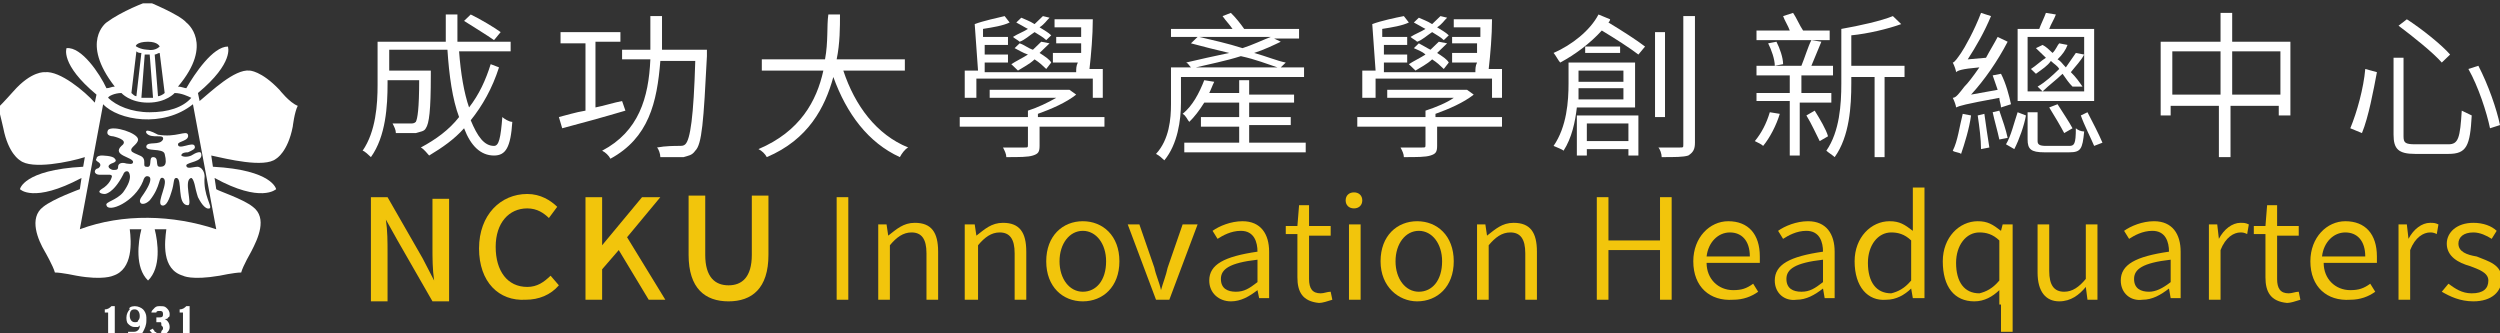 <svg width="240" height="32" viewBox="0 0 240 32" fill="none" xmlns="http://www.w3.org/2000/svg">
<rect x="0" y="0" width="240" height="32" fill="#333333" stroke="none"/>
<g clip-path="url(#clip0_1434_3862)">
<path d="M47.904 6.468C47.266 8.468 46.308 10.16 45.19 11.545C45.828 13.083 46.467 14.007 47.425 14.007C47.904 14.007 48.064 13.237 48.224 11.237C48.383 11.391 48.862 11.699 49.182 11.699C49.022 14.16 48.543 14.93 47.425 14.93C46.148 14.93 45.19 14.007 44.551 12.314C43.593 13.391 42.475 14.16 41.198 14.93C41.038 14.776 40.719 14.314 40.399 14.16C41.837 13.391 43.114 12.468 44.072 11.237C43.433 9.545 43.114 7.237 42.954 4.776H37.365V6.776H41.358V7.237C41.358 10.622 41.198 11.853 40.878 12.314C40.719 12.622 40.399 12.622 39.92 12.776C39.441 12.776 38.803 12.776 38.004 12.776C38.004 12.468 37.844 12.16 37.685 11.853C38.483 11.853 39.122 11.853 39.441 11.853C39.601 11.853 39.761 11.853 39.92 11.699C40.08 11.391 40.24 10.468 40.24 7.699H37.206V8.007C37.206 10.16 37.046 13.083 35.609 15.083C35.449 14.93 34.97 14.468 34.81 14.468C36.088 12.622 36.248 10.007 36.248 8.16V4.006H42.795C42.795 3.083 42.795 2.314 42.795 1.391H43.912C43.912 2.314 43.912 3.237 43.912 4.006H49.022V4.93H44.072C44.232 7.083 44.551 8.93 45.03 10.314C45.988 9.083 46.627 7.699 47.106 6.16L47.904 6.468ZM47.425 3.853C46.787 3.391 45.509 2.622 44.551 2.006L45.19 1.391C46.148 1.853 47.425 2.622 48.064 3.083L47.425 3.853Z" fill="white"/>
<path d="M60.04 10.622C57.964 11.237 55.728 11.852 53.972 12.314L53.652 11.237C54.291 11.083 55.249 10.775 56.207 10.622V4.16H53.812V3.083H59.56V4.006H57.165V10.314C57.964 10.16 58.922 9.852 59.72 9.699L60.04 10.622ZM67.864 5.391C67.545 11.698 67.385 13.852 66.746 14.468C66.427 14.929 66.107 14.929 65.628 15.083C65.149 15.083 64.191 15.083 63.393 15.083C63.393 14.775 63.233 14.314 63.074 14.16C63.872 14.006 64.83 14.006 65.149 14.006C65.469 14.006 65.628 14.006 65.788 13.852C66.267 13.391 66.587 11.237 66.746 5.852H63.393C63.074 9.852 62.275 13.237 58.602 15.237C58.443 14.929 58.123 14.622 57.804 14.468C61.317 12.622 62.275 9.391 62.435 5.699H59.72V4.775H62.435C62.435 3.699 62.435 2.622 62.435 1.545H63.553C63.553 2.622 63.553 3.699 63.553 4.775H67.864V5.391V5.391Z" fill="white"/>
<path d="M80.958 6.776C82.076 10.16 84.152 12.93 87.186 14.16C86.866 14.314 86.547 14.776 86.387 15.083C83.353 13.699 81.278 10.93 80 7.391C79.202 10.314 77.605 13.391 73.613 15.083C73.453 14.776 73.134 14.468 72.814 14.314C76.806 12.622 78.403 9.699 79.042 6.776H73.134V5.699H79.202C79.521 4.006 79.361 2.468 79.521 1.391H80.639C80.639 2.622 80.639 4.16 80.319 5.699H86.866V6.776H80.958Z" fill="white"/>
<path d="M106.187 12.16H99.799V14.006C99.799 14.622 99.64 14.775 99.161 14.929C98.682 15.083 97.883 15.083 96.606 15.083C96.606 14.775 96.446 14.468 96.287 14.16C97.245 14.16 98.203 14.16 98.362 14.16C98.682 14.16 98.682 14.16 98.682 13.852V12.16H92.135V11.237H98.682V10.622C99.64 10.314 100.598 9.852 101.396 9.391H95.009V8.622H102.514H102.674L103.312 9.083C102.354 9.852 100.917 10.468 99.64 10.929V11.237H106.027V12.16H106.187ZM93.572 9.391H92.614V6.775H93.891L93.572 2.314C94.37 2.006 95.807 1.699 96.446 1.545L96.925 2.16C96.287 2.468 95.328 2.622 94.37 2.775V3.545H96.766V4.314H94.53V5.237H96.766V6.006H94.53V6.929H103.312C103.312 6.622 103.312 6.314 103.472 6.006H101.077V5.083H103.791V4.16H101.396V3.545H103.791V2.622H101.237V1.852H104.909C104.909 3.391 104.75 5.237 104.59 6.622H105.867V9.391H104.909V7.545H93.732V9.391H93.572ZM100.438 6.622C100.119 6.314 99.799 6.006 99.32 5.699C98.841 6.16 98.203 6.468 97.724 6.775C97.564 6.622 97.245 6.314 97.085 6.16C97.564 5.852 98.203 5.545 98.682 5.237C98.203 5.083 97.724 4.775 97.404 4.622L97.883 4.16C98.362 4.314 98.682 4.622 99.161 4.775C99.48 4.468 99.799 4.16 99.959 4.006L100.758 4.16C100.438 4.468 100.119 4.775 99.799 5.083C100.278 5.391 100.758 5.699 100.917 6.006L100.438 6.622ZM100.438 3.852C100.119 3.545 99.799 3.391 99.32 3.083C98.841 3.391 98.362 3.852 97.883 4.006C97.724 3.852 97.404 3.699 97.245 3.545C97.724 3.237 98.203 3.083 98.682 2.775C98.362 2.622 97.883 2.314 97.564 2.16L98.043 1.699C98.362 1.852 98.841 2.006 99.32 2.314C99.64 2.006 99.799 1.852 100.119 1.545L100.758 1.699C100.438 2.006 100.278 2.314 99.799 2.622C100.278 2.929 100.598 3.083 100.917 3.391L100.438 3.852Z" fill="white"/>
<path d="M113.373 7.391V9.852C113.373 11.545 113.053 13.852 111.776 15.391C111.616 15.237 111.297 14.929 110.978 14.775C112.255 13.391 112.415 11.391 112.415 10.006V6.468H114.331C114.171 6.314 114.011 6.006 113.852 6.006C115.129 5.699 116.566 5.391 118.003 5.083C116.726 4.776 115.449 4.468 114.331 4.16L114.97 3.545H112.415V2.776H118.323C118.003 2.314 117.684 2.006 117.365 1.545L118.163 1.237C118.642 1.699 119.121 2.314 119.441 2.776H124.71V3.699H122.315L122.954 4.006C122.315 4.314 121.357 4.776 120.399 5.083C121.516 5.391 122.634 5.852 123.433 6.006L122.954 6.468H125.189V7.391H113.373V7.391ZM125.349 13.699V14.622H113.692V13.699H118.962V12.16H115.289V11.237H118.962V9.852H115.608C115.129 10.622 114.65 11.237 114.171 11.699C114.011 11.545 113.852 11.083 113.532 10.929C114.491 10.16 115.129 8.929 115.608 7.699L116.566 7.852C116.407 8.16 116.247 8.622 116.087 8.929H118.962V7.699H119.92V9.083H124.231V9.852H119.92V11.237H123.912V12.006H119.92V13.699H125.349ZM122.634 6.468C121.676 6.16 120.558 5.699 119.121 5.391C117.684 5.852 116.087 6.16 114.81 6.468H122.634ZM115.129 3.545C116.407 3.852 117.844 4.16 119.281 4.622C120.239 4.314 121.197 3.852 121.996 3.545H115.129Z" fill="white"/>
<path d="M144.352 12.16H137.964V14.006C137.964 14.622 137.805 14.775 137.326 14.929C136.847 15.083 136.048 15.083 134.771 15.083C134.771 14.775 134.611 14.468 134.451 14.16C135.41 14.16 136.368 14.16 136.527 14.16C136.847 14.16 136.847 14.16 136.847 13.852V12.16H130.3V11.237H136.847V10.622C137.805 10.314 138.923 9.852 139.561 9.391H133.174V8.622H140.679H140.839L141.477 9.083C140.519 9.852 139.082 10.468 137.805 10.929V11.237H144.192V12.16H144.352ZM131.737 9.391H130.779V6.775H132.056L131.737 2.314C132.535 2.006 133.972 1.699 134.771 1.545L135.25 2.16C134.611 2.468 133.653 2.622 132.695 2.775V3.545H135.09V4.314H132.855V5.237H135.09V6.006H132.855V6.929H141.637C141.637 6.622 141.637 6.314 141.797 6.006H139.402V5.083H141.797V4.16H139.402V3.545H142.116V2.622H139.561V1.852H143.234C143.234 3.391 143.074 5.237 142.915 6.622H144.192V9.391H143.234V7.545H132.056V9.391H131.737ZM138.603 6.622C138.284 6.314 137.964 6.006 137.485 5.699C137.006 6.16 136.368 6.468 135.889 6.775C135.729 6.622 135.41 6.314 135.25 6.16C135.729 5.852 136.368 5.545 136.847 5.237C136.527 4.929 136.048 4.775 135.729 4.622L136.208 4.16C136.527 4.314 137.006 4.622 137.326 4.775C137.645 4.468 137.964 4.16 138.124 4.006L138.923 4.16C138.603 4.468 138.284 4.775 137.964 5.083C138.444 5.391 138.923 5.699 139.082 6.006L138.603 6.622ZM138.603 3.852C138.284 3.545 137.964 3.391 137.485 3.083C137.006 3.391 136.527 3.852 136.048 4.006C135.889 3.852 135.569 3.699 135.41 3.545C135.889 3.237 136.368 3.083 136.847 2.775C136.527 2.622 136.048 2.314 135.729 2.16L136.208 1.699C136.527 1.852 137.006 2.006 137.485 2.314C137.805 2.006 137.964 1.852 138.284 1.545L138.923 1.699C138.603 2.006 138.444 2.314 137.964 2.622C138.444 2.929 138.763 3.083 139.082 3.391L138.603 3.852Z" fill="white"/>
<path d="M151.378 10.314C151.218 11.699 150.899 13.237 150.101 14.468C149.941 14.314 149.462 14.16 149.143 14.007C150.42 12.16 150.58 9.699 150.58 8.007V6.006H156.967V10.314H151.378ZM154.572 1.853C154.572 2.006 154.412 2.16 154.412 2.16C155.689 2.93 157.127 3.853 157.925 4.468L157.286 5.237C156.488 4.622 155.051 3.699 153.773 2.93C152.656 4.16 151.218 5.237 149.781 6.006C149.622 5.853 149.302 5.237 149.143 5.083C150.899 4.314 152.656 2.93 153.454 1.391L154.572 1.853ZM151.538 11.083H157.286V14.93H156.328V14.314H152.336V14.93H151.378V11.083H151.538ZM155.849 9.545V8.468H151.538C151.538 8.776 151.538 9.237 151.538 9.545H155.849V9.545ZM151.538 6.776V7.853H155.849V6.776H151.538ZM155.53 4.468V5.083H152.177V4.468H155.53ZM152.336 11.853V13.545H156.328V11.853H152.336ZM159.841 11.237H158.883V3.083H159.841V11.237ZM162.715 1.391V13.699C162.715 14.314 162.556 14.622 162.077 14.93C161.598 15.083 160.799 15.083 159.522 15.083C159.522 14.776 159.362 14.314 159.202 14.16C160.161 14.16 161.119 14.16 161.278 14.16C161.598 14.16 161.598 14.16 161.598 13.853V1.545H162.715V1.391Z" fill="white"/>
<path d="M172.775 9.699V14.929H171.817V9.699H168.624V8.929H171.817V7.237H168.624V6.314H172.935C173.254 5.545 173.574 4.468 173.893 3.852L174.851 4.006C174.532 4.776 174.212 5.545 173.893 6.314H175.969V7.237H172.935V8.929H175.809V9.852H172.775V9.699ZM170.859 10.929C170.54 12.006 169.901 13.237 169.262 14.006C169.103 13.852 168.783 13.699 168.464 13.545C169.103 12.775 169.582 11.852 169.901 10.775L170.859 10.929ZM175.49 3.852H168.624V2.929H171.817C171.657 2.468 171.338 2.006 171.178 1.545L172.137 1.237C172.456 1.699 172.775 2.468 173.095 2.929H175.649V3.852H175.49ZM170.38 6.314C170.38 5.699 170.061 4.776 169.741 4.16L170.54 4.006C170.859 4.622 171.178 5.545 171.178 6.16L170.38 6.314ZM174.212 10.622C174.691 11.391 175.33 12.468 175.49 13.083L174.691 13.545C174.372 12.929 173.893 11.852 173.414 11.083L174.212 10.622ZM182.675 7.391H180.919V15.083H179.961V7.391H177.725V8.006C177.725 10.16 177.566 13.083 176.129 15.083C175.969 14.929 175.49 14.622 175.33 14.468C176.608 12.622 176.767 10.006 176.767 8.006V2.776C178.524 2.468 180.6 2.006 181.717 1.545L182.516 2.314C181.238 2.776 179.322 3.237 177.725 3.391V6.314H182.835V7.391H182.675Z" fill="white"/>
<path d="M192.096 10.314C192.096 10.006 191.936 9.699 191.936 9.391C188.583 10.006 188.104 10.16 187.784 10.314C187.784 10.16 187.625 9.699 187.465 9.391C187.784 9.391 188.104 8.929 188.583 8.314C188.902 8.006 189.381 7.391 190.02 6.468C188.263 6.622 187.944 6.776 187.784 6.929C187.784 6.776 187.625 6.314 187.465 6.006C187.625 6.006 187.944 5.545 188.263 5.083C188.583 4.622 189.541 2.929 190.179 1.237L191.137 1.545C190.499 3.083 189.7 4.468 188.902 5.699L190.658 5.545C190.978 4.929 191.457 4.16 191.776 3.545L192.734 4.006C191.776 5.852 190.499 7.699 189.221 9.083L191.776 8.622C191.617 8.16 191.457 7.699 191.297 7.237L192.096 7.083C192.575 8.006 192.894 9.237 193.054 10.006L192.096 10.314ZM189.221 11.083C189.062 12.314 188.583 13.852 188.263 14.775C188.104 14.622 187.625 14.622 187.465 14.468C187.944 13.545 188.104 12.16 188.423 10.929L189.221 11.083ZM190.499 10.929C190.658 12.006 190.818 13.237 190.978 14.16L190.179 14.314C190.179 13.391 190.02 12.16 189.86 11.083L190.499 10.929ZM191.936 10.622C192.255 11.545 192.575 12.468 192.734 13.237L191.936 13.391C191.776 12.622 191.457 11.545 191.297 10.775L191.936 10.622ZM192.575 13.852C193.054 13.083 193.373 11.699 193.692 10.775L194.491 11.083C194.331 12.006 193.852 13.391 193.373 14.314L192.575 13.852ZM201.038 9.699H193.692V2.776H195.768C195.928 2.314 196.247 1.699 196.407 1.237L197.365 1.391C197.205 1.852 196.886 2.314 196.726 2.776H201.038V9.699ZM200.08 3.545H194.65V8.776H200.08V3.545ZM198.642 14.006C199.122 14.006 199.281 13.852 199.281 12.314C199.441 12.468 199.76 12.622 200.08 12.622C199.92 14.314 199.76 14.622 198.642 14.622H196.247C194.97 14.622 194.65 14.314 194.65 13.391V10.775H195.609V13.545C195.609 13.852 195.768 14.006 196.407 14.006H198.642V14.006ZM198.962 8.314C198.642 8.006 198.323 7.545 198.004 7.083C197.365 7.699 196.726 8.16 196.088 8.776C195.928 8.622 195.768 8.468 195.609 8.314C196.407 7.852 197.046 7.237 197.684 6.622C197.525 6.314 197.205 6.16 196.886 5.852C196.567 6.314 196.088 6.622 195.449 7.083C195.289 6.929 195.13 6.776 194.97 6.622C195.449 6.314 195.928 5.852 196.407 5.545C196.088 5.237 195.768 4.929 195.449 4.622L196.088 4.314C196.407 4.468 196.726 4.776 197.046 5.083C197.365 4.776 197.525 4.314 197.684 4.16L198.483 4.314C198.323 4.776 198.004 5.237 197.525 5.699C197.844 5.852 198.004 6.16 198.323 6.468C198.642 6.006 198.962 5.545 199.281 5.083L200.08 5.237C199.76 5.852 199.281 6.314 198.802 6.929C199.281 7.391 199.601 7.852 199.92 8.314H198.962ZM198.163 12.775C197.844 12.16 197.205 11.083 196.726 10.314L197.525 10.006C198.004 10.775 198.642 11.699 198.962 12.314L198.163 12.775ZM200.399 10.775C200.878 11.699 201.517 12.929 201.836 13.699L201.038 14.006C200.718 13.237 200.08 12.006 199.76 11.083L200.399 10.775Z" fill="white"/>
<path d="M219.879 4.006V11.083H218.761V10.16H214.13V15.083H213.013V10.16H208.382V11.083H207.424V4.006H213.172V1.237H214.29V4.006H219.879ZM213.172 9.083V4.929H208.542V9.083H213.172V9.083ZM218.921 9.083V4.929H214.29V9.083H218.921V9.083Z" fill="white"/>
<path d="M228.184 6.929C227.864 8.622 227.385 11.237 226.747 12.775L225.629 12.314C226.268 10.775 226.906 8.468 227.066 6.622L228.184 6.929ZM230.739 5.545V13.083C230.739 13.698 230.898 13.852 231.856 13.852H235.05C236.008 13.852 236.168 13.237 236.328 10.621C236.647 10.775 236.966 10.929 237.286 11.083C237.126 14.006 236.807 14.775 235.05 14.775H231.856C230.26 14.775 229.781 14.314 229.781 12.929V5.545H230.739ZM231.058 1.852C232.495 2.775 234.411 4.314 235.21 5.237L234.411 6.006C233.613 5.083 231.697 3.545 230.26 2.468L231.058 1.852ZM237.924 6.314C238.882 8.16 239.681 10.468 240 12.006L239.042 12.314C238.723 10.775 237.924 8.314 236.966 6.622L237.924 6.314Z" fill="white"/>
<path d="M35.608 18.929H37.205L40.559 24.775L41.676 26.929C41.517 25.852 41.517 24.775 41.517 23.698V19.083H43.113V28.929H41.517L38.163 23.083L37.045 21.083C37.205 22.16 37.205 23.237 37.205 24.314V28.929H35.608V18.929Z" fill="#F2C50C"/>
<path d="M45.988 23.852C45.988 20.622 48.064 18.622 50.619 18.622C51.897 18.622 52.855 19.237 53.493 19.852L52.695 20.929C52.216 20.468 51.577 20.006 50.619 20.006C48.862 20.006 47.585 21.391 47.585 23.698C47.585 26.006 48.703 27.545 50.619 27.545C51.577 27.545 52.216 27.083 52.855 26.468L53.653 27.391C52.855 28.314 51.737 28.775 50.459 28.775C47.904 28.929 45.988 27.083 45.988 23.852Z" fill="#F2C50C"/>
<path d="M56.207 18.929H57.804V23.545L61.636 18.929H63.393L60.199 22.775L63.872 28.775H62.275L59.401 24.006L57.804 25.852V28.775H56.207V18.929Z" fill="#F2C50C"/>
<path d="M66.106 24.468V18.776H67.703V24.468C67.703 26.622 68.661 27.391 69.939 27.391C71.216 27.391 72.174 26.622 72.174 24.468V18.776H73.771V24.468C73.771 27.699 72.174 28.93 69.939 28.93C67.703 28.93 66.106 27.699 66.106 24.468Z" fill="#F2C50C"/>
<path d="M80.319 18.929H81.437V28.775H80.319V18.929Z" fill="#F2C50C"/>
<path d="M84.151 21.545H85.109L85.269 22.622C86.067 22.006 86.706 21.391 87.824 21.391C89.421 21.391 90.06 22.314 90.06 24.16V28.776H88.942V24.314C88.942 22.929 88.463 22.314 87.505 22.314C86.706 22.314 86.067 22.776 85.429 23.545V28.776H84.311V21.545H84.151Z" fill="#F2C50C"/>
<path d="M92.615 21.545H93.573L93.733 22.622C94.531 22.006 95.17 21.391 96.288 21.391C97.885 21.391 98.523 22.314 98.523 24.16V28.776H97.406V24.314C97.406 22.929 96.927 22.314 95.969 22.314C95.17 22.314 94.531 22.776 93.893 23.545V28.776H92.615V21.545Z" fill="#F2C50C"/>
<path d="M100.438 25.084C100.438 22.622 102.034 21.237 103.95 21.237C105.867 21.237 107.463 22.622 107.463 25.084C107.463 27.545 105.867 28.93 103.95 28.93C102.034 28.93 100.438 27.545 100.438 25.084ZM106.186 25.084C106.186 23.391 105.228 22.16 103.95 22.16C102.673 22.16 101.715 23.391 101.715 25.084C101.715 26.776 102.673 28.006 103.95 28.006C105.228 28.006 106.186 26.93 106.186 25.084Z" fill="#F2C50C"/>
<path d="M108.263 21.545H109.38L110.818 25.698C110.977 26.468 111.297 27.083 111.456 27.852C111.616 27.237 111.935 26.468 112.095 25.698L113.532 21.545H114.969L112.255 28.775H110.977L108.263 21.545Z" fill="#F2C50C"/>
<path d="M116.088 26.93C116.088 25.391 117.525 24.622 120.719 24.16C120.719 23.237 120.399 22.16 119.122 22.16C118.164 22.16 117.365 22.622 116.886 22.93L116.407 22.16C117.046 21.699 118.164 21.237 119.282 21.237C121.038 21.237 121.836 22.468 121.836 24.16V28.622H120.878L120.719 27.853C119.92 28.468 119.122 28.93 118.164 28.93C117.046 28.93 116.088 28.16 116.088 26.93ZM120.719 27.084V24.93C118.004 25.237 117.206 25.853 117.206 26.776C117.206 27.699 117.844 28.006 118.643 28.006C119.441 28.006 119.92 27.699 120.719 27.084Z" fill="#F2C50C"/>
<path d="M124.551 26.622V22.468H123.434V21.698H124.551L124.711 19.698H125.669V21.698H127.745V22.622H125.669V26.775C125.669 27.698 125.988 28.16 126.787 28.16C127.106 28.16 127.426 28.006 127.745 28.006L127.905 28.775C127.426 28.929 126.947 29.083 126.627 29.083C125.03 28.929 124.551 28.006 124.551 26.622Z" fill="#F2C50C"/>
<path d="M129.183 19.237C129.183 18.776 129.502 18.468 129.981 18.468C130.46 18.468 130.779 18.776 130.779 19.237C130.779 19.698 130.46 20.006 129.981 20.006C129.502 20.006 129.183 19.698 129.183 19.237ZM129.502 21.545H130.62V28.776H129.502V21.545Z" fill="#F2C50C"/>
<path d="M132.534 25.084C132.534 22.622 134.131 21.237 136.047 21.237C137.963 21.237 139.56 22.622 139.56 25.084C139.56 27.545 137.963 28.93 136.047 28.93C134.291 28.93 132.534 27.545 132.534 25.084ZM138.442 25.084C138.442 23.391 137.484 22.16 136.207 22.16C134.929 22.16 133.971 23.391 133.971 25.084C133.971 26.776 134.929 28.006 136.207 28.006C137.484 28.006 138.442 26.93 138.442 25.084Z" fill="#F2C50C"/>
<path d="M141.637 21.545H142.595L142.754 22.622C143.553 22.006 144.192 21.391 145.309 21.391C146.906 21.391 147.545 22.314 147.545 24.16V28.776H146.427V24.314C146.427 22.929 145.948 22.314 144.99 22.314C144.192 22.314 143.553 22.776 142.914 23.545V28.776H141.796V21.545H141.637Z" fill="#F2C50C"/>
<path d="M153.293 18.929H154.411V23.083H159.361V18.929H160.479V28.775H159.361V24.006H154.411V28.775H153.293V18.929Z" fill="#F2C50C"/>
<path d="M162.556 25.084C162.556 22.776 164.152 21.237 165.909 21.237C167.825 21.237 168.943 22.468 168.943 24.622C168.943 24.93 168.943 25.084 168.943 25.237H163.833C163.833 26.776 164.951 27.853 166.388 27.853C167.186 27.853 167.665 27.699 168.304 27.237L168.783 28.006C168.144 28.468 167.346 28.776 166.388 28.776C164.152 28.93 162.556 27.545 162.556 25.084ZM167.985 24.622C167.985 23.084 167.186 22.314 166.069 22.314C164.951 22.314 163.993 23.237 163.833 24.622H167.985Z" fill="#F2C50C"/>
<path d="M170.378 26.93C170.378 25.391 171.815 24.622 175.009 24.16C175.009 23.237 174.689 22.16 173.412 22.16C172.454 22.16 171.655 22.622 171.176 22.93L170.697 22.16C171.336 21.699 172.454 21.237 173.572 21.237C175.328 21.237 176.126 22.468 176.126 24.16V28.622H175.168L175.009 27.699C174.21 28.314 173.412 28.776 172.454 28.776C171.336 28.93 170.378 28.16 170.378 26.93ZM175.009 27.084V24.93C172.294 25.237 171.496 25.853 171.496 26.776C171.496 27.699 172.134 28.006 172.933 28.006C173.731 28.006 174.21 27.699 175.009 27.084Z" fill="#F2C50C"/>
<path d="M178.043 25.083C178.043 22.776 179.64 21.237 181.396 21.237C182.354 21.237 182.833 21.545 183.632 22.16V20.929V18.006H184.75V28.622H183.632L183.472 27.699C182.833 28.314 182.035 28.776 181.077 28.776C179.32 28.929 178.043 27.545 178.043 25.083ZM183.472 26.929V23.083C182.833 22.468 182.195 22.314 181.556 22.314C180.278 22.314 179.32 23.545 179.32 25.237C179.32 27.083 180.119 28.16 181.556 28.16C182.195 28.006 182.833 27.699 183.472 26.929Z" fill="#F2C50C"/>
<path d="M191.936 29.237V27.853C191.297 28.468 190.499 28.93 189.541 28.93C187.625 28.93 186.507 27.545 186.507 25.084C186.507 22.776 188.104 21.237 189.86 21.237C190.818 21.237 191.297 21.545 192.096 22.16L192.255 21.545H193.213V31.853H192.096V29.237H191.936ZM191.936 26.93V23.084C191.297 22.468 190.659 22.314 190.02 22.314C188.742 22.314 187.784 23.545 187.784 25.237C187.784 27.084 188.583 28.16 190.02 28.16C190.659 28.006 191.297 27.699 191.936 26.93Z" fill="#F2C50C"/>
<path d="M195.607 26.16V21.545H196.725V26.006C196.725 27.391 197.204 28.006 198.162 28.006C198.961 28.006 199.599 27.545 200.238 26.775V21.545H201.356V28.775H200.398L200.238 27.545C199.599 28.314 198.801 28.929 197.683 28.929C196.406 28.929 195.607 28.006 195.607 26.16Z" fill="#F2C50C"/>
<path d="M203.594 26.93C203.594 25.391 205.031 24.622 208.224 24.16C208.224 23.237 207.905 22.16 206.628 22.16C205.67 22.16 204.871 22.622 204.392 22.93L203.913 22.16C204.552 21.699 205.67 21.237 206.787 21.237C208.544 21.237 209.342 22.468 209.342 24.16V28.622H208.384L208.224 27.699C207.426 28.314 206.628 28.776 205.67 28.776C204.552 28.93 203.594 28.16 203.594 26.93ZM208.384 27.084V24.93C205.67 25.237 204.871 25.853 204.871 26.776C204.871 27.699 205.51 28.006 206.308 28.006C206.947 28.006 207.586 27.699 208.384 27.084Z" fill="#F2C50C"/>
<path d="M211.896 21.545H212.854L213.013 22.929C213.492 22.006 214.291 21.391 215.089 21.391C215.408 21.391 215.568 21.391 215.888 21.545L215.728 22.468C215.408 22.314 215.249 22.314 215.089 22.314C214.45 22.314 213.652 22.776 213.173 24.006V28.776H212.055V21.545H211.896Z" fill="#F2C50C"/>
<path d="M217.484 26.622V22.468H216.366V21.698H217.484L217.644 19.698H218.602V21.698H220.678V22.622H218.602V26.775C218.602 27.698 218.921 28.16 219.72 28.16C220.039 28.16 220.358 28.006 220.678 28.006L220.837 28.775C220.358 28.929 219.879 29.083 219.56 29.083C217.963 28.929 217.484 28.006 217.484 26.622Z" fill="#F2C50C"/>
<path d="M221.796 25.084C221.796 22.776 223.393 21.237 225.149 21.237C227.065 21.237 228.183 22.468 228.183 24.622C228.183 24.93 228.183 25.084 228.183 25.237H223.073C223.073 26.776 224.191 27.853 225.628 27.853C226.427 27.853 226.906 27.699 227.544 27.237L228.023 28.006C227.385 28.468 226.586 28.776 225.628 28.776C223.393 28.93 221.796 27.545 221.796 25.084ZM227.065 24.622C227.065 23.084 226.267 22.314 225.149 22.314C224.031 22.314 223.073 23.237 222.914 24.622H227.065Z" fill="#F2C50C"/>
<path d="M230.099 21.545H231.057L231.216 22.929C231.695 22.006 232.494 21.391 233.292 21.391C233.612 21.391 233.771 21.391 234.091 21.545L233.931 22.468C233.612 22.314 233.452 22.314 233.292 22.314C232.654 22.314 231.855 22.776 231.376 24.006V28.776H230.258V21.545H230.099Z" fill="#F2C50C"/>
<path d="M234.411 28.006L235.05 27.237C235.689 27.699 236.327 28.16 237.285 28.16C238.403 28.16 238.882 27.699 238.882 26.929C238.882 26.16 237.924 25.852 237.126 25.545C236.008 25.237 234.89 24.622 234.89 23.391C234.89 22.314 235.848 21.391 237.445 21.391C238.403 21.391 239.202 21.699 239.681 22.16L239.202 22.929C238.723 22.622 238.084 22.314 237.445 22.314C236.487 22.314 236.008 22.776 236.008 23.391C236.008 24.16 236.806 24.468 237.764 24.622C238.882 25.083 240.16 25.391 240.16 26.776C240.16 28.006 239.202 28.929 237.445 28.929C236.168 28.929 235.21 28.468 234.411 28.006Z" fill="#F2C50C"/>
<path d="M11.019 32.16H10.38V30.006H10.06V29.699C10.38 29.699 10.54 29.545 10.699 29.391H11.019V32.16Z" fill="white"/>
<path d="M14.053 30.776C14.053 31.237 13.893 31.545 13.733 31.853C13.574 32.16 13.255 32.314 12.775 32.314C12.616 32.314 12.456 32.314 12.296 32.314V31.853C12.456 31.853 12.616 31.853 12.775 31.853C12.935 31.853 13.095 31.853 13.255 31.699C13.414 31.545 13.414 31.391 13.414 31.237L13.255 31.391C13.095 31.391 13.095 31.391 12.935 31.391C12.616 31.391 12.456 31.237 12.296 31.083C12.137 30.93 12.137 30.622 12.137 30.468C12.137 30.16 12.296 29.853 12.456 29.699C12.296 29.545 12.616 29.391 12.935 29.391C13.255 29.391 13.574 29.545 13.733 29.699C13.893 29.853 14.053 30.16 14.053 30.468C14.053 30.468 14.053 30.622 14.053 30.776C14.053 30.622 14.053 30.622 14.053 30.776ZM13.414 30.314C13.414 30.006 13.255 29.699 12.935 29.699C12.616 29.699 12.456 29.853 12.456 30.314C12.456 30.622 12.616 30.93 12.935 30.93C13.095 30.93 13.255 30.93 13.255 30.776C13.414 30.622 13.414 30.468 13.414 30.314Z" fill="white"/>
<path d="M16.287 31.391C16.287 31.699 16.128 31.853 15.968 32.007C15.808 32.16 15.489 32.16 15.329 32.16C14.85 32.16 14.531 32.007 14.371 31.699L14.691 31.545C14.691 31.699 14.85 31.699 14.85 31.853C15.01 31.853 15.01 32.007 15.169 32.007C15.329 32.007 15.489 32.007 15.489 31.853C15.489 31.699 15.649 31.699 15.649 31.545C15.649 31.391 15.649 31.391 15.489 31.237C15.489 30.93 15.489 30.93 15.329 30.93H15.01V30.468H15.329C15.649 30.468 15.649 30.314 15.649 30.16C15.649 29.853 15.489 29.853 15.329 29.853C15.169 29.853 15.01 29.853 15.01 30.006H14.531C14.531 29.853 14.691 29.699 14.85 29.545C15.01 29.391 15.169 29.391 15.329 29.391C15.649 29.391 15.808 29.391 15.968 29.545C16.128 29.699 16.287 29.853 16.287 30.16C16.287 30.314 16.287 30.468 16.128 30.468C16.128 30.622 15.968 30.622 15.808 30.622C16.128 30.776 16.287 31.083 16.287 31.391Z" fill="white"/>
<path d="M18.204 32.16H17.566V30.006H17.246V29.699C17.566 29.699 17.725 29.545 17.885 29.391H18.204V32.16Z" fill="white"/>
<path d="M11.817 18.468C11.178 19.237 10.061 19.391 10.22 19.699C10.38 20.468 12.935 19.391 13.733 17.391C13.893 16.776 14.212 16.93 14.212 16.93C14.212 16.93 15.011 16.93 13.574 18.93C13.254 19.391 13.574 19.545 13.574 19.545C13.574 19.545 13.893 19.699 14.372 19.237C15.49 17.853 15.17 16.93 15.649 17.084C16.288 17.391 15.011 19.391 15.49 19.699C15.809 19.853 16.128 19.545 16.448 18.468C16.767 17.545 16.608 17.084 16.927 17.084C17.566 17.084 16.927 19.699 18.045 19.699C18.524 19.699 17.566 17.237 18.364 17.084C18.364 17.084 18.524 17.084 18.683 17.699C18.843 18.468 19.003 18.93 19.003 18.93C19.162 19.237 19.642 20.16 20.12 20.007C20.44 19.853 19.482 18.776 19.642 16.93C19.642 16.93 19.642 16.16 19.003 16.007C18.524 16.007 17.885 16.314 17.885 15.853C18.045 15.545 19.482 15.545 19.322 14.776C19.322 14.468 18.843 14.622 18.364 14.93C18.045 15.084 17.566 15.084 17.406 14.93C17.406 14.776 17.566 14.622 18.045 14.622C18.364 14.468 18.843 14.314 18.683 14.007C18.524 13.545 17.087 14.468 17.087 13.853C17.087 13.545 18.204 13.545 18.045 12.93C17.885 12.468 16.927 13.237 15.17 12.93C13.733 12.161 14.053 12.776 14.053 12.776C14.532 13.391 15.809 12.776 15.649 13.391C15.33 14.007 14.212 13.545 14.053 14.007C13.893 14.622 15.649 14.161 15.809 14.776C16.128 16.007 15.649 16.007 15.33 16.007C14.851 16.007 15.33 15.084 14.691 15.084C14.212 15.084 14.691 16.16 14.053 16.007C13.574 16.007 14.212 15.237 13.414 14.93C13.095 14.776 12.616 14.622 12.616 14.468C12.456 14.161 13.254 13.853 13.254 13.391C13.254 12.776 10.859 12.007 10.38 12.468C10.061 13.084 10.859 13.084 10.859 13.084C11.498 13.237 12.296 13.545 11.657 14.007C10.699 14.93 12.775 15.084 12.775 15.545C12.775 15.853 12.296 15.699 12.136 15.699C11.657 15.545 11.338 15.699 11.338 16.007C11.338 16.314 11.178 16.314 10.859 16.314C10.699 16.314 10.061 16.007 10.699 15.699C11.178 15.545 11.178 15.391 11.019 15.237C10.859 14.93 9.741 14.93 9.741 14.93C9.741 14.93 9.262 14.93 9.262 15.237C9.103 15.391 9.422 15.545 9.422 15.545C9.901 15.853 9.422 16.16 9.422 16.16C9.262 16.16 9.103 16.314 9.103 16.468C9.103 16.622 9.262 16.776 9.582 16.776H10.54C10.54 16.776 10.859 16.776 10.699 17.084C10.699 17.084 10.54 17.699 9.741 18.16C9.262 18.468 9.741 18.622 10.061 18.622C10.061 18.622 10.859 18.622 11.817 16.776C11.977 16.314 12.296 16.468 12.296 16.468C12.296 16.468 12.935 16.93 11.817 18.468Z" fill="white"/>
<path d="M26.827 8.622C25.07 6.776 23.953 6.776 23.953 6.776C22.515 6.622 20.28 8.776 19.162 9.699L19.003 8.93C22.515 6.007 21.877 4.468 21.877 4.468C20.44 4.468 18.683 7.083 17.885 8.468C17.725 8.468 17.406 8.314 17.086 8.314C20.599 4.16 17.885 2.16 17.885 2.16C17.246 1.391 14.212 0.16 14.212 0.16C14.052 0.16 11.657 1.083 10.22 2.16C10.22 2.16 7.665 4.007 11.018 8.314C10.699 8.314 10.539 8.468 10.22 8.468C9.581 7.083 7.825 4.468 6.388 4.622C6.388 4.622 5.749 6.16 9.262 9.083L9.102 9.853C8.144 8.776 5.749 6.776 4.312 6.93C4.312 6.93 3.034 6.776 1.278 8.776C1.278 8.776 0.32 9.853 -0.159 10.314C0.001 10.93 0.32 12.314 0.32 12.314C0.799 14.776 1.917 15.391 1.917 15.391C3.034 16.314 6.707 15.545 8.144 15.084L7.985 16.007C2.236 16.314 1.917 18.16 1.917 18.16C1.917 18.16 3.194 19.545 7.825 17.084L7.665 18.16C7.665 18.16 5.11 19.084 4.152 19.853C2.715 20.93 3.673 23.084 4.312 24.16C4.312 24.16 5.11 25.545 5.27 26.16C5.909 26.16 7.346 26.468 7.346 26.468C9.901 26.93 10.859 26.468 10.859 26.468C12.775 25.853 12.615 23.237 12.456 22.007C12.775 22.007 13.254 22.007 13.573 22.007C13.254 23.237 12.935 25.699 14.212 26.93C15.489 25.699 15.17 23.237 14.851 22.007C15.17 22.007 15.649 22.007 15.969 22.007C15.809 23.237 15.489 25.853 17.565 26.468C17.565 26.468 18.364 26.93 21.078 26.468C21.078 26.468 22.515 26.16 23.154 26.16C23.314 25.545 24.112 24.16 24.112 24.16C24.751 22.93 25.709 20.93 24.272 19.853C23.314 19.084 20.919 18.314 20.759 18.16L20.599 17.084C25.07 19.545 26.508 18.16 26.508 18.16C26.508 18.16 26.188 16.314 20.44 16.007L20.28 14.93C21.717 15.237 25.39 16.16 26.508 15.237C26.508 15.237 27.625 14.622 28.104 12.16C28.104 12.16 28.264 10.776 28.583 10.16C27.785 9.853 26.827 8.622 26.827 8.622ZM15.809 8.93C15.649 9.083 15.33 9.237 15.17 9.237L14.851 5.237C15.011 5.237 15.17 5.083 15.33 5.083L15.809 8.93ZM14.212 4.007C15.17 4.007 15.33 4.468 15.33 4.468C14.851 4.93 14.212 4.776 14.212 4.776C14.212 4.776 13.573 4.776 13.094 4.468C12.935 4.468 13.094 4.007 14.212 4.007ZM14.691 9.391C14.212 9.391 13.573 9.391 13.573 9.391L13.893 5.237C13.893 5.237 14.052 5.237 14.372 5.237L14.691 9.391ZM12.615 8.93L13.094 4.93C13.254 5.083 13.414 5.083 13.573 5.083L13.094 9.237C12.935 9.237 12.775 9.083 12.615 8.93ZM11.657 8.93C11.657 8.93 12.456 9.853 14.212 9.853C15.969 9.853 16.767 8.93 16.767 8.93C17.406 8.93 18.044 9.237 18.364 9.391C17.565 10.314 16.128 10.776 14.372 10.776C12.615 10.776 11.178 10.16 10.38 9.391C10.38 9.237 11.018 8.93 11.657 8.93ZM20.759 22.007C16.607 20.622 11.817 20.468 7.665 22.007L9.901 10.007C11.338 11.545 15.649 12.314 18.523 10.007L20.759 22.007Z" fill="white"/>
</g>
<defs>
<clipPath id="clip0_1434_3862">
<rect width="240" height="31.68" fill="white" transform="translate(0 0.32)"/>
</clipPath>
</defs>
</svg>
